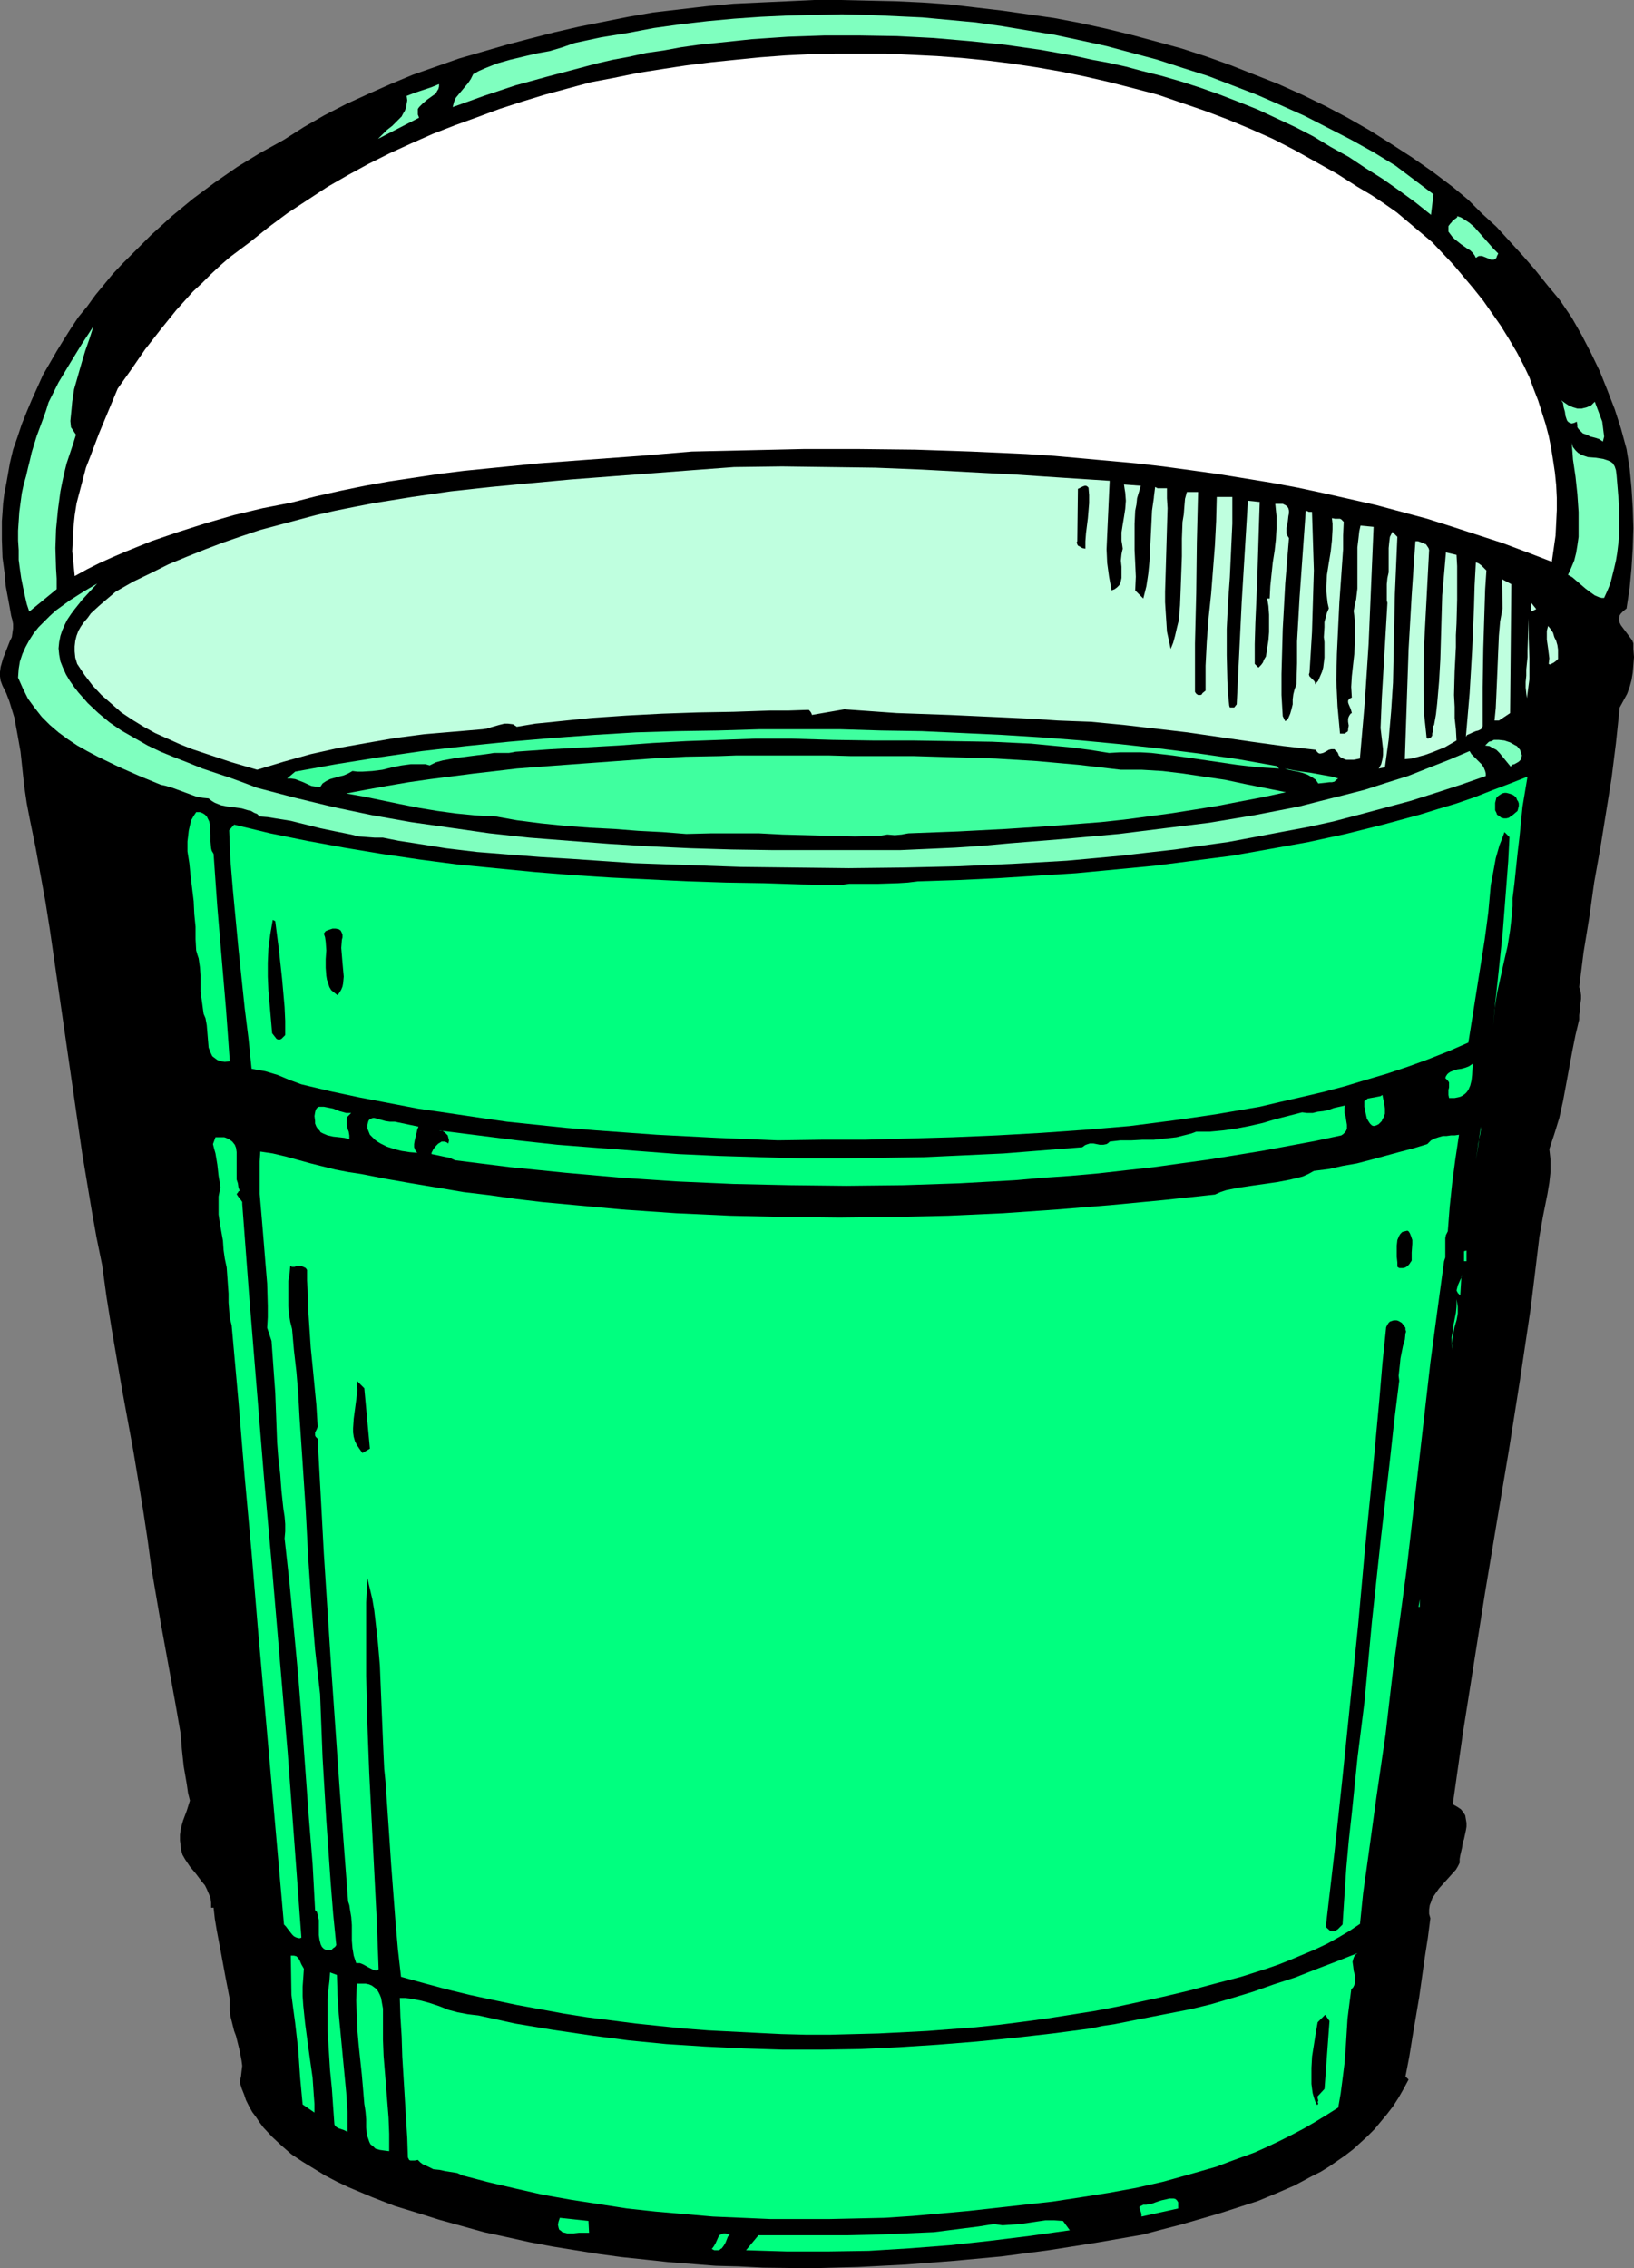 <?xml version="1.0" encoding="UTF-8" standalone="no"?>
<svg
   version="1.0"
   width="112.203mm"
   height="155.711mm"
   id="svg51"
   sodipodi:docname="Bucket 12.wmf"
   xmlns:inkscape="http://www.inkscape.org/namespaces/inkscape"
   xmlns:sodipodi="http://sodipodi.sourceforge.net/DTD/sodipodi-0.dtd"
   xmlns="http://www.w3.org/2000/svg"
   xmlns:svg="http://www.w3.org/2000/svg">
  <rect width="100%" height="100%" fill="#808080" stroke="none"/>
  <sodipodi:namedview
     id="namedview51"
     pagecolor="#ffffff"
     bordercolor="#000000"
     borderopacity="0.25"
     inkscape:showpageshadow="2"
     inkscape:pageopacity="0.0"
     inkscape:pagecheckerboard="0"
     inkscape:deskcolor="#d1d1d1"
     inkscape:document-units="mm" />
  <defs
     id="defs1">
    <pattern
       id="WMFhbasepattern"
       patternUnits="userSpaceOnUse"
       width="6"
       height="6"
       x="0"
       y="0" />
  </defs>
  <path
     style="fill:#000000;fill-opacity:1;fill-rule:evenodd;stroke:none"
     d="m 404.844,77.887 3.071,4.525 2.586,4.525 2.424,4.686 2.263,4.686 1.939,4.848 1.939,5.009 1.616,5.009 1.455,5.333 0.808,5.009 0.485,5.171 0.323,5.171 0.162,5.171 -0.162,5.171 -0.323,5.171 -0.485,5.171 -0.808,5.332 -0.808,0.646 -0.646,0.646 -0.323,0.485 -0.162,0.646 v 0.646 l 0.162,0.646 0.323,0.646 0.97,1.293 0.485,0.646 0.97,1.293 0.485,0.646 0.323,0.808 v 0.646 0.808 l 0.162,2.101 -0.162,2.101 -0.162,1.939 -0.323,1.939 -0.485,1.778 -0.646,1.778 -0.97,1.778 -0.97,1.778 -0.97,9.211 -1.131,9.049 -1.455,9.049 -1.455,9.049 -1.616,9.049 -1.293,9.211 -1.455,8.888 -1.131,9.049 0.323,0.97 0.162,1.131 v 0.97 l -0.162,1.131 -0.162,2.101 -0.162,0.97 v 1.131 l -0.97,4.04 -0.808,4.04 -0.808,4.363 -0.808,4.363 -0.808,4.363 -0.97,4.363 -1.293,4.201 -1.293,3.878 0.162,1.454 0.162,1.454 v 2.909 l -0.323,2.909 -0.485,2.909 -1.131,5.656 -0.485,2.747 -0.485,2.747 -1.131,9.372 -1.131,9.211 -2.747,18.421 -2.909,18.421 -3.071,18.26 -3.071,18.421 -2.909,18.421 -2.909,18.421 -2.586,18.26 1.131,0.646 0.97,0.646 0.646,0.808 0.485,0.808 0.162,0.97 0.162,0.97 v 0.97 l -0.162,0.97 -0.485,2.262 -0.323,0.97 -0.162,1.131 -0.485,2.101 -0.162,0.97 v 0.97 l -0.485,0.97 -0.485,0.808 -1.455,1.616 -1.455,1.616 -1.455,1.616 -1.131,1.616 -0.646,0.97 -0.323,0.97 -0.323,0.808 -0.162,1.131 v 1.131 l 0.323,1.131 -0.646,5.009 -0.808,5.171 -1.455,10.342 -1.778,10.503 -0.808,5.009 -0.97,5.009 0.808,0.808 -1.293,2.424 -1.293,2.262 -1.455,2.262 -1.616,2.101 -1.616,1.939 -1.616,1.939 -1.778,1.778 -1.939,1.778 -1.778,1.616 -2.101,1.616 -2.101,1.454 -2.101,1.454 -2.101,1.293 -2.263,1.131 -4.525,2.424 -4.848,2.101 -4.687,1.939 -5.01,1.616 -5.01,1.616 -5.01,1.454 -5.01,1.454 -5.01,1.293 -4.848,1.293 -12.121,2.101 -12.283,1.939 -12.283,1.616 -12.283,1.131 -12.444,0.97 -12.444,0.646 -6.141,0.162 -6.141,0.162 -12.444,-0.162 -6.141,-0.323 -6.141,-0.162 -6.141,-0.485 -6.141,-0.485 -5.98,-0.646 -6.141,-0.646 -5.98,-0.808 -5.98,-0.97 -5.98,-0.97 -5.98,-1.131 -5.818,-1.293 -5.98,-1.293 -5.818,-1.616 -5.818,-1.616 -5.657,-1.778 -5.818,-1.778 -2.909,-1.131 -2.909,-1.131 -3.071,-1.293 -3.071,-1.293 -3.071,-1.454 -3.071,-1.616 -2.909,-1.778 -2.909,-1.778 -2.909,-1.939 -2.586,-2.262 -2.424,-2.262 -2.263,-2.424 -0.97,-1.293 -0.97,-1.454 -0.97,-1.293 -0.808,-1.454 -0.808,-1.616 -0.485,-1.454 -0.646,-1.616 -0.485,-1.616 0.323,-1.454 0.162,-1.454 0.162,-1.293 -0.162,-1.293 -0.485,-2.585 -0.646,-2.585 -0.323,-1.293 -0.485,-1.293 -0.646,-2.585 -0.323,-1.293 -0.162,-1.454 v -1.454 -1.454 l -1.131,-5.817 -1.131,-6.14 -1.131,-5.979 -0.485,-2.909 -0.323,-2.909 h -0.646 v -1.293 l -0.162,-1.293 -0.485,-1.131 -0.485,-1.131 -0.485,-0.97 -0.808,-0.97 -1.455,-1.939 -1.616,-1.939 -0.646,-0.97 -0.646,-0.97 -0.646,-1.131 -0.323,-1.131 -0.162,-1.293 -0.162,-1.293 v -1.454 l 0.162,-1.293 0.323,-1.293 0.323,-1.131 0.485,-1.293 0.485,-1.293 0.808,-2.585 -0.485,-1.939 -0.323,-2.262 -0.808,-4.686 -0.485,-4.525 -0.162,-2.101 -0.162,-1.939 -1.293,-7.433 -1.293,-7.11 -2.586,-14.22 -2.424,-14.22 -0.97,-7.272 -1.131,-7.433 -1.293,-7.918 -1.293,-7.756 -1.455,-7.918 -1.455,-7.918 -2.747,-15.998 -1.293,-8.08 -1.131,-8.241 -1.455,-7.11 -1.293,-7.272 -2.424,-14.543 -2.101,-14.543 -2.101,-14.543 -2.101,-14.543 -2.101,-14.543 -1.131,-7.11 -1.293,-7.11 L 9.212,219.764 7.757,212.654 6.949,208.453 6.303,204.09 5.818,199.565 5.333,195.04 4.525,190.516 3.717,186.153 3.071,184.052 2.424,181.952 1.616,179.851 0.646,177.912 0.162,176.619 0,175.488 v -1.131 l 0.162,-1.293 0.323,-1.131 0.323,-1.131 1.778,-4.525 0.485,-0.97 0.162,-1.131 0.162,-1.131 V 161.914 L 3.232,160.945 2.909,159.814 2.424,157.067 1.939,154.481 1.455,151.896 1.293,149.472 0.646,144.624 0.485,139.938 v -4.686 l 0.162,-2.262 0.162,-2.424 0.323,-2.585 0.485,-2.424 0.485,-2.747 0.485,-2.747 0.808,-3.393 1.131,-3.232 1.131,-3.393 1.293,-3.232 1.293,-3.07 1.455,-3.232 1.455,-3.232 1.778,-3.07 1.778,-3.07 1.778,-2.909 1.939,-3.07 1.939,-2.909 2.263,-2.747 2.101,-2.909 2.263,-2.747 2.263,-2.747 2.424,-2.585 2.586,-2.585 5.01,-5.009 5.333,-4.848 5.495,-4.525 5.657,-4.201 5.818,-4.04 5.818,-3.555 6.141,-3.393 5.333,-3.393 5.333,-3.07 5.657,-2.909 5.657,-2.585 5.818,-2.585 5.818,-2.424 5.98,-2.101 5.98,-2.101 6.141,-1.778 6.141,-1.778 6.141,-1.616 6.303,-1.616 6.303,-1.454 6.465,-1.293 6.465,-1.293 6.465,-1.131 6.949,-0.808 6.949,-0.808 6.949,-0.646 6.949,-0.323 7.111,-0.323 L 211.392,0 h 6.949 l 6.949,0.162 7.111,0.162 6.949,0.323 6.949,0.485 6.788,0.808 6.949,0.808 6.788,0.97 6.788,0.97 6.788,1.293 6.626,1.454 6.626,1.616 6.626,1.778 6.465,1.778 6.465,2.101 6.303,2.262 6.141,2.424 6.141,2.424 6.141,2.747 5.98,2.909 5.818,3.07 5.657,3.232 5.657,3.555 5.495,3.555 5.333,3.717 5.333,4.04 3.879,3.232 3.556,3.555 3.717,3.393 3.394,3.717 3.394,3.717 3.232,3.717 3.232,4.04 z"
     id="path1" />
  <path
     style="fill:#7fffbf;fill-opacity:1;fill-rule:evenodd;stroke:none"
     d="m 372.036,50.416 -0.646,5.333 -4.04,-3.232 -4.202,-3.07 -4.364,-3.07 -4.364,-2.747 -4.364,-2.909 -4.687,-2.585 -4.525,-2.747 -4.687,-2.424 -4.848,-2.262 -4.848,-2.262 -4.848,-1.939 -5.01,-1.939 -5.01,-1.778 -5.01,-1.616 -5.01,-1.454 -5.172,-1.293 -4.202,-1.131 -4.364,-0.97 -4.364,-0.808 -4.364,-0.97 -9.05,-1.616 -9.05,-1.293 -9.374,-0.97 -9.374,-0.808 -9.374,-0.485 -9.535,-0.162 h -9.535 l -9.374,0.323 -9.374,0.646 -9.212,0.97 -4.687,0.485 -4.525,0.646 -4.364,0.808 -4.525,0.646 -4.364,0.97 -4.364,0.808 -4.202,0.97 -4.202,1.131 -8.566,2.262 -8.242,2.262 -8.242,2.747 -4.04,1.454 -4.04,1.454 0.323,-1.293 0.485,-1.131 0.808,-0.97 0.808,-0.97 1.616,-1.939 0.646,-0.97 0.646,-1.293 1.455,-0.808 1.455,-0.646 1.616,-0.646 1.616,-0.646 3.394,-0.97 6.788,-1.616 3.556,-0.646 3.232,-0.97 3.232,-1.131 6.788,-1.454 6.949,-1.131 6.788,-1.293 6.949,-0.97 6.949,-0.808 6.949,-0.646 6.949,-0.485 6.949,-0.323 7.111,-0.162 6.949,-0.162 6.949,0.162 6.949,0.323 6.949,0.323 6.949,0.646 6.949,0.646 6.788,0.97 6.788,1.131 6.949,1.131 6.788,1.454 6.626,1.454 6.626,1.778 6.626,1.778 6.465,2.101 6.626,2.101 6.303,2.424 6.303,2.424 6.303,2.747 6.141,2.747 5.98,3.07 5.98,3.07 5.818,3.232 5.818,3.555 z"
     id="path2" />
  <path
     style="fill:#ffffff;fill-opacity:1;fill-rule:evenodd;stroke:none"
     d="m 352.319,48.477 3.556,2.101 3.394,2.262 3.232,2.262 3.071,2.585 3.071,2.585 3.071,2.585 2.747,2.909 2.747,2.909 2.586,3.07 2.586,3.07 2.586,3.232 2.263,3.232 2.263,3.232 2.101,3.393 2.101,3.555 1.778,3.393 1.455,3.07 1.131,3.07 1.131,2.909 0.97,3.07 0.97,3.07 0.808,3.07 0.646,3.232 0.485,3.07 0.485,3.232 0.323,3.232 0.162,3.232 v 3.232 l -0.162,3.393 -0.162,3.232 -0.485,3.393 -0.485,3.393 -6.303,-2.424 -6.465,-2.424 -6.465,-2.101 -6.465,-2.101 -6.626,-2.101 -6.626,-1.778 -6.626,-1.778 -13.576,-3.07 -6.788,-1.454 -6.949,-1.293 -6.949,-1.131 -6.949,-1.131 -6.949,-0.97 -7.111,-0.97 -6.949,-0.808 -7.111,-0.646 -7.111,-0.646 -7.111,-0.646 -7.273,-0.485 -14.384,-0.646 -14.384,-0.485 -14.545,-0.162 h -14.545 l -14.384,0.323 -14.545,0.323 -13.414,1.131 -13.252,0.97 -13.091,0.97 -12.929,1.293 -6.465,0.646 -6.465,0.808 -6.465,0.97 -6.465,0.97 -6.303,1.131 -6.303,1.293 -6.465,1.454 -6.303,1.616 -7.434,1.454 -7.434,1.778 -7.273,2.101 -7.111,2.262 -7.111,2.424 -6.788,2.747 -3.394,1.454 -3.232,1.454 -3.232,1.616 -3.232,1.778 -0.323,-3.232 -0.323,-3.232 0.162,-3.07 0.162,-3.232 0.323,-3.07 0.485,-3.07 0.808,-3.07 0.808,-3.07 0.808,-3.07 1.131,-2.909 2.263,-5.979 2.424,-5.817 2.424,-5.817 3.556,-5.009 3.556,-5.171 4.04,-5.171 4.04,-5.009 4.364,-4.848 2.424,-2.262 2.263,-2.262 2.424,-2.262 2.424,-2.101 2.586,-1.939 2.586,-1.939 4.848,-3.878 5.01,-3.717 5.172,-3.393 5.172,-3.393 5.333,-3.07 5.333,-2.909 5.495,-2.747 5.657,-2.585 5.495,-2.424 5.818,-2.262 5.818,-2.101 5.657,-2.101 5.98,-1.939 5.818,-1.778 5.98,-1.616 5.98,-1.616 5.98,-1.131 6.303,-1.293 6.141,-0.97 6.303,-0.97 6.465,-0.808 6.303,-0.646 6.465,-0.646 6.465,-0.485 6.465,-0.323 6.626,-0.162 h 6.465 6.626 l 6.465,0.323 6.626,0.323 6.465,0.485 6.465,0.646 6.465,0.808 6.465,0.97 6.465,1.131 6.303,1.293 6.303,1.454 6.303,1.616 6.141,1.616 6.141,2.101 6.141,2.101 5.98,2.262 5.818,2.424 5.818,2.585 5.657,2.909 5.495,3.07 5.495,3.07 z"
     id="path3" />
  <path
     style="fill:#7fffbf;fill-opacity:1;fill-rule:evenodd;stroke:none"
     d="m 113.938,21.815 v 0.646 l -0.162,0.646 -0.323,0.485 -0.323,0.646 -1.131,0.808 -1.131,0.808 -1.131,0.97 -0.485,0.485 -0.485,0.485 -0.323,0.485 v 0.808 0.646 l 0.323,0.808 -10.667,5.494 1.131,-1.131 1.131,-1.131 1.455,-1.131 1.131,-1.131 1.293,-1.293 0.323,-0.646 0.485,-0.808 0.323,-0.808 0.162,-0.97 0.162,-0.97 -0.162,-1.131 2.101,-0.808 4.364,-1.454 z"
     id="path4" />
  <path
     style="fill:#7fffbf;fill-opacity:1;fill-rule:evenodd;stroke:none"
     d="m 388.844,65.768 -0.323,0.646 -0.162,0.485 -0.323,0.323 -0.323,0.162 h -0.323 -0.485 l -0.646,-0.323 -0.808,-0.323 -0.808,-0.323 h -0.485 -0.323 l -0.323,0.162 -0.485,0.323 -0.323,-0.646 -0.485,-0.646 -0.646,-0.646 -0.808,-0.485 -1.616,-1.131 -1.616,-1.293 -0.646,-0.646 -0.485,-0.646 -0.485,-0.646 v -0.646 -0.808 l 0.485,-0.646 0.323,-0.323 0.323,-0.485 0.485,-0.323 0.646,-0.485 v -0.323 l 0.97,0.323 0.808,0.485 1.455,0.97 1.293,1.131 1.131,1.293 1.293,1.454 2.424,2.747 z"
     id="path5" />
  <path
     style="fill:#7fffbf;fill-opacity:1;fill-rule:evenodd;stroke:none"
     d="m 18.424,110.852 1.293,1.939 -0.808,2.585 -0.808,2.424 -0.808,2.424 -0.646,2.585 -0.485,2.262 -0.485,2.424 -0.646,4.848 -0.485,5.009 -0.162,4.848 0.162,5.333 0.162,2.585 v 2.747 l -7.111,5.817 -0.646,-1.939 -0.485,-2.101 -0.485,-2.262 -0.485,-2.424 -0.323,-2.262 -0.323,-2.424 v -2.585 l -0.162,-2.424 v -2.585 l 0.162,-2.424 0.162,-2.424 0.323,-2.424 0.323,-2.424 0.485,-2.262 0.646,-2.262 0.485,-2.101 0.485,-1.939 0.485,-2.101 0.646,-2.101 0.646,-2.101 1.616,-4.363 0.808,-2.262 0.646,-2.101 1.293,-2.585 1.293,-2.585 2.909,-4.848 3.071,-5.009 3.071,-4.686 -0.97,3.07 -1.131,3.232 -0.97,3.232 -0.97,3.393 -0.97,3.393 -0.485,3.232 -0.162,1.778 -0.162,1.616 -0.162,1.616 z"
     id="path6" />
  <path
     style="fill:#7fffbf;fill-opacity:1;fill-rule:evenodd;stroke:none"
     d="m 413.894,104.226 0.97,2.585 0.97,2.585 0.162,1.293 0.162,1.293 0.162,1.293 -0.323,1.293 -0.97,-0.646 -0.97,-0.323 -1.293,-0.323 -0.97,-0.485 -0.97,-0.323 -0.808,-0.808 -0.323,-0.323 -0.323,-0.485 v -0.646 l -0.162,-0.808 -0.646,0.323 -0.646,0.162 -0.485,-0.162 -0.323,-0.162 -0.323,-0.323 -0.162,-0.323 -0.323,-0.97 -0.162,-1.131 -0.323,-1.131 -0.162,-1.131 -0.323,-0.485 -0.323,-0.323 1.131,0.808 0.97,0.646 1.131,0.485 1.131,0.323 h 1.131 l 1.293,-0.323 1.131,-0.485 0.485,-0.485 z"
     id="path7" />
  <path
     style="fill:#7fffbf;fill-opacity:1;fill-rule:evenodd;stroke:none"
     d="m 419.551,123.294 0.323,3.878 0.323,4.04 v 4.201 4.04 l -0.485,4.04 -0.323,1.939 -0.485,2.101 -0.485,1.939 -0.485,1.939 -0.808,1.939 -0.808,1.778 h -0.646 l -0.646,-0.162 -1.131,-0.485 -1.131,-0.808 -1.293,-0.97 -1.131,-0.97 -1.131,-0.97 -1.131,-0.97 -1.131,-0.646 0.808,-1.778 0.808,-1.939 0.485,-1.939 0.323,-1.939 0.323,-2.262 v -2.101 -2.101 -2.262 l -0.323,-4.686 -0.485,-4.525 -0.646,-4.363 -0.162,-2.262 -0.162,-2.101 0.162,0.646 0.162,0.485 0.646,0.808 0.646,0.646 0.808,0.485 0.808,0.323 0.97,0.323 2.101,0.162 1.939,0.323 0.97,0.323 0.808,0.323 0.646,0.485 0.485,0.808 0.323,0.97 z"
     id="path8" />
  <path
     style="fill:#bfffdf;fill-opacity:1;fill-rule:evenodd;stroke:none"
     d="m 287.997,124.748 -0.162,3.393 -0.162,3.555 -0.162,3.555 -0.162,3.555 -0.162,3.717 0.162,3.555 0.485,3.555 0.323,1.778 0.323,1.778 0.808,-0.323 0.646,-0.485 0.485,-0.485 0.323,-0.485 0.162,-0.646 0.162,-0.808 v -1.454 -1.454 l -0.162,-1.616 0.162,-1.616 0.162,-0.808 0.162,-0.646 -0.162,-1.131 -0.162,-0.97 v -2.101 l 0.323,-2.101 0.323,-1.939 0.323,-2.101 0.162,-2.101 -0.162,-2.101 -0.162,-0.97 -0.162,-1.131 4.364,0.323 -0.485,1.616 -0.485,1.616 -0.162,1.616 -0.323,1.616 -0.162,3.393 v 3.393 3.393 l 0.162,3.393 0.162,3.555 -0.162,3.555 2.101,2.101 0.808,-3.232 0.485,-3.232 0.323,-3.232 0.162,-3.232 0.162,-3.232 0.162,-3.232 0.162,-3.393 0.485,-3.393 v -0.162 l 0.323,-2.585 0.323,0.162 0.323,0.162 h 0.808 1.616 v 2.585 l 0.162,2.585 -0.162,5.333 -0.162,5.494 -0.162,5.494 -0.162,5.332 v 2.747 l 0.162,2.585 0.162,2.424 0.162,2.585 0.485,2.262 0.485,2.262 0.646,-1.616 0.485,-1.778 0.485,-2.101 0.485,-1.939 0.162,-1.939 0.162,-1.939 0.162,-4.04 0.162,-4.363 0.162,-4.363 v -4.525 l 0.162,-4.363 0.323,-1.939 0.162,-2.101 0.162,-1.939 0.485,-1.778 h 2.909 l -0.323,13.089 -0.162,13.089 -0.323,13.089 v 6.302 6.302 l 0.323,0.485 0.485,0.323 h 0.323 0.323 l 0.323,-0.162 0.162,-0.323 0.808,-0.646 v -6.464 l 0.323,-6.302 0.485,-6.302 0.646,-6.14 0.97,-12.443 0.323,-6.302 0.162,-6.302 h 4.04 v 6.948 l -0.323,6.948 -0.323,6.948 -0.485,6.787 -0.323,6.625 v 6.787 l 0.162,6.625 0.162,3.232 0.323,3.232 0.162,0.485 h 0.323 0.323 0.485 l 0.646,-0.808 0.646,-13.089 0.646,-13.25 0.808,-13.25 0.808,-13.25 3.071,0.323 -0.162,4.848 -0.162,5.171 -0.162,5.171 -0.162,5.332 -0.485,10.827 -0.162,5.494 v 5.171 l 0.97,0.97 0.646,-0.646 0.485,-0.646 0.323,-0.808 0.485,-0.808 0.323,-2.101 0.323,-2.101 0.162,-2.101 v -2.424 -2.101 l -0.162,-2.262 -0.323,-1.939 h 0.646 l 0.162,-3.232 0.323,-3.07 0.323,-3.07 0.485,-3.07 0.323,-2.909 0.162,-2.909 v -3.07 l -0.323,-3.232 h 1.131 0.808 l 0.646,0.323 0.485,0.323 0.323,0.485 0.162,0.646 v 0.646 l -0.162,0.808 -0.162,1.454 -0.323,1.616 v 0.808 0.646 l 0.323,0.646 0.323,0.485 -0.97,11.796 -0.323,5.979 -0.323,5.817 -0.162,5.817 -0.162,5.817 v 5.494 l 0.323,5.494 0.646,1.293 0.485,-0.323 0.323,-0.485 0.485,-1.131 0.323,-1.131 0.323,-1.293 v -1.293 l 0.162,-1.293 0.323,-1.293 0.485,-1.293 0.162,-5.494 v -5.656 l 0.323,-5.656 0.323,-5.656 0.808,-11.311 0.808,-11.311 0.485,0.162 0.323,0.162 h 0.485 0.323 l 0.162,4.848 0.162,5.171 0.162,5.171 -0.162,5.332 -0.323,10.665 -0.323,5.332 -0.323,5.171 -0.162,0.485 0.162,0.485 0.323,0.323 0.323,0.323 0.646,0.646 0.162,0.485 v 0.323 l 0.808,-0.97 0.485,-1.131 0.485,-1.131 0.323,-1.131 0.162,-1.293 0.162,-1.293 v -4.04 l -0.162,-1.293 0.162,-2.585 v -1.293 l 0.323,-1.293 0.323,-1.131 0.485,-1.131 -0.323,-1.454 -0.162,-1.454 -0.162,-1.454 v -1.454 l 0.162,-2.909 0.485,-3.07 0.485,-2.909 0.323,-2.909 0.162,-2.909 v -1.454 l -0.162,-1.454 0.808,0.162 h 0.808 0.485 l 0.323,0.162 0.323,0.323 0.323,0.323 -0.162,3.555 v 3.555 l -0.485,6.948 -0.485,6.787 -0.323,6.625 -0.323,6.787 -0.162,6.787 0.162,3.393 0.162,3.393 0.323,3.555 0.323,3.555 h 0.646 0.646 l 0.323,-0.323 0.323,-0.162 0.162,-0.323 v -0.323 l 0.162,-0.97 -0.162,-0.97 v -0.808 l 0.162,-0.485 0.162,-0.323 0.323,-0.485 0.323,-0.162 -0.162,-0.646 -0.162,-0.485 -0.485,-1.131 -0.162,-0.485 v -0.485 l 0.323,-0.485 0.323,-0.162 0.323,-0.162 -0.162,-2.747 0.162,-2.747 0.323,-2.909 0.323,-2.909 0.162,-2.909 v -2.747 -2.909 l -0.162,-1.293 -0.162,-1.293 0.323,-1.616 0.323,-1.454 0.323,-2.747 v -2.747 -2.585 -2.747 -2.585 l 0.323,-2.747 0.162,-1.454 0.323,-1.454 3.394,0.323 -0.646,15.19 -0.646,15.19 -0.97,14.866 -0.646,7.433 -0.646,7.433 -0.808,0.162 -0.808,0.162 h -0.97 -0.97 l -0.808,-0.323 -0.646,-0.323 -0.485,-0.485 -0.162,-0.485 -0.162,-0.323 -0.485,-0.485 -0.323,-0.323 h -0.485 -0.323 l -0.646,0.162 -0.808,0.485 -0.646,0.323 -0.646,0.162 h -0.323 l -0.323,-0.162 -0.323,-0.323 -0.323,-0.485 -8.404,-0.97 -8.242,-1.131 -16.646,-2.424 -8.242,-0.97 -8.404,-0.97 -8.404,-0.808 -4.364,-0.162 -4.202,-0.162 -7.111,-0.485 -6.949,-0.323 -14.06,-0.646 -13.737,-0.485 -6.788,-0.485 -6.788,-0.485 -8.404,1.454 -0.162,-0.485 -0.323,-0.485 -0.323,-0.323 h -0.485 l -4.848,0.162 h -4.687 l -9.535,0.323 -9.212,0.162 -9.374,0.323 -9.212,0.485 -9.374,0.646 -4.687,0.485 -4.687,0.485 -4.848,0.485 -4.848,0.808 -0.485,-0.323 -0.485,-0.323 -1.293,-0.162 h -0.97 l -1.293,0.323 -1.131,0.323 -1.131,0.323 -0.97,0.323 -1.131,0.162 -7.596,0.646 -7.596,0.646 -7.434,0.97 -7.434,1.293 -7.273,1.293 -7.273,1.616 -6.949,1.939 -6.949,2.101 -6.626,-1.939 -6.788,-2.262 -3.394,-1.131 -3.232,-1.293 -3.232,-1.454 -3.232,-1.454 -2.909,-1.616 -2.909,-1.778 -2.909,-1.939 -2.586,-2.262 -2.586,-2.262 -2.263,-2.424 -2.101,-2.747 -1.939,-2.909 -0.485,-1.616 -0.162,-1.616 v -1.293 l 0.162,-1.454 0.323,-1.293 0.485,-1.293 0.646,-1.131 0.808,-1.131 0.97,-1.131 0.808,-1.131 2.101,-1.939 2.263,-1.939 2.101,-1.778 4.525,-2.585 4.687,-2.262 4.525,-2.262 4.687,-1.939 4.848,-1.939 4.687,-1.778 4.687,-1.616 4.848,-1.616 4.848,-1.293 4.848,-1.293 4.848,-1.293 5.01,-1.131 4.848,-0.97 5.01,-0.97 10.02,-1.616 10.02,-1.454 10.343,-1.131 10.182,-0.97 10.505,-0.97 10.505,-0.808 10.667,-0.808 10.505,-0.808 10.828,-0.808 12.444,-0.162 12.121,0.162 12.121,0.162 11.959,0.485 11.959,0.646 12.283,0.646 12.121,0.808 z"
     id="path9" />
  <path
     style="fill:#000000;fill-opacity:1;fill-rule:evenodd;stroke:none"
     d="m 282.502,126.526 0.162,1.939 v 2.101 l -0.323,3.878 -0.485,3.878 -0.162,2.101 v 1.939 l -0.808,-0.162 -0.808,-0.485 -0.323,-0.162 -0.162,-0.323 -0.162,-0.485 0.162,-0.323 v 0 l 0.162,-13.574 0.646,-0.323 0.646,-0.323 0.485,-0.162 h 0.323 l 0.323,0.162 z"
     id="path10" />
  <path
     style="fill:#bfffdf;fill-opacity:1;fill-rule:evenodd;stroke:none"
     d="m 362.663,139.292 -0.323,7.433 -0.323,7.433 -0.323,15.351 -0.162,7.595 -0.485,7.433 -0.646,7.433 -0.485,3.555 -0.485,3.555 -1.616,0.323 0.646,-1.131 0.323,-1.293 0.162,-1.131 v -1.454 l -0.323,-2.747 -0.323,-2.747 0.162,-3.878 0.162,-3.878 0.485,-8.241 0.485,-8.241 0.485,-8.241 -0.162,-0.646 v -0.808 -1.616 -1.778 l 0.162,-1.616 0.323,-1.454 v -1.616 -4.686 l 0.162,-1.616 0.162,-1.293 0.646,-1.293 z"
     id="path11" />
  <path
     style="fill:#bfffdf;fill-opacity:1;fill-rule:evenodd;stroke:none"
     d="m 370.905,142.685 -0.323,6.14 -0.323,6.14 -0.323,5.979 -0.323,6.14 -0.162,6.14 v 6.14 l 0.162,6.14 0.323,2.909 0.323,3.07 0.323,0.162 0.485,-0.162 0.323,-0.162 0.323,-0.485 v -0.485 l 0.162,-0.646 v -0.485 -0.646 l 0.323,-0.485 0.485,-2.747 0.323,-2.909 0.485,-5.656 0.323,-5.656 0.162,-5.494 0.162,-5.656 0.162,-5.494 0.485,-5.494 0.485,-5.656 2.747,0.646 0.162,2.909 v 2.909 5.817 l -0.162,6.14 -0.162,3.07 v 3.07 l -0.323,6.302 -0.162,6.14 0.162,3.07 v 2.909 l 0.323,2.909 0.162,2.909 -3.071,1.778 -3.232,1.293 -1.778,0.646 -1.778,0.485 -1.778,0.485 -1.778,0.162 0.485,-14.22 0.485,-14.22 0.808,-14.058 0.485,-7.11 0.485,-6.948 h 0.646 l 0.485,0.162 1.131,0.485 0.485,0.162 0.323,0.485 0.323,0.485 z"
     id="path12" />
  <path
     style="fill:#bfffdf;fill-opacity:1;fill-rule:evenodd;stroke:none"
     d="m 385.773,148.017 -0.323,4.848 -0.162,5.009 -0.323,10.342 -0.162,10.18 v 10.019 l -0.162,0.485 -0.323,0.323 -0.646,0.323 -0.646,0.162 -0.808,0.323 -0.646,0.323 -0.808,0.323 -0.323,0.485 0.485,-5.656 0.485,-5.656 0.646,-10.988 0.485,-11.311 0.162,-5.656 0.323,-5.979 0.485,0.162 0.323,0.162 0.646,0.485 0.646,0.646 z"
     id="path13" />
  <path
     style="fill:#7fffbf;fill-opacity:1;fill-rule:evenodd;stroke:none"
     d="m 16.323,173.226 0.808,1.778 0.97,1.616 1.131,1.616 1.131,1.454 1.293,1.454 1.131,1.293 2.747,2.585 2.909,2.424 3.071,2.101 3.394,1.939 3.394,1.939 3.394,1.616 3.556,1.454 3.717,1.454 3.556,1.454 7.273,2.424 3.556,1.293 3.394,1.293 9.858,2.585 10.02,2.424 10.02,2.101 10.02,1.778 10.182,1.454 10.182,1.454 10.343,1.131 10.343,0.808 10.505,0.808 10.505,0.646 10.505,0.485 10.667,0.323 10.828,0.162 h 10.828 10.99 10.99 l 7.273,-0.323 7.111,-0.323 7.111,-0.485 7.111,-0.646 14.06,-1.131 14.222,-1.293 11.636,-1.454 11.798,-1.454 5.818,-0.97 5.818,-0.97 5.818,-1.131 5.818,-1.131 5.657,-1.454 5.818,-1.454 5.657,-1.454 5.495,-1.778 5.657,-1.778 5.333,-2.101 5.333,-2.101 5.333,-2.262 0.485,0.808 0.646,0.646 0.646,0.646 0.646,0.646 0.808,0.808 0.485,0.808 0.323,0.808 0.162,0.646 v 0.646 l -6.465,2.262 -6.465,2.101 -6.626,2.101 -6.626,1.778 -6.626,1.778 -6.788,1.778 -6.626,1.454 -6.949,1.293 -6.788,1.293 -6.949,1.293 -6.949,0.97 -6.788,0.97 -7.111,0.808 -6.949,0.808 -6.949,0.646 -7.111,0.646 -14.06,0.808 -14.222,0.646 -14.06,0.323 -14.222,0.162 -14.06,-0.162 -13.899,-0.162 -13.899,-0.485 -13.737,-0.485 -16.485,-1.131 -8.081,-0.485 -8.242,-0.646 -8.081,-0.646 -8.081,-0.97 -8.081,-1.293 -4.202,-0.646 -4.04,-0.808 h -2.101 l -2.101,-0.162 -2.101,-0.162 -1.939,-0.485 -4.04,-0.808 -3.879,-0.808 -3.879,-0.97 -3.879,-0.97 -4.04,-0.646 -1.939,-0.323 -2.101,-0.162 -0.646,-0.646 -0.808,-0.323 -0.808,-0.485 -0.808,-0.162 -1.616,-0.485 -3.717,-0.485 -1.616,-0.323 -0.808,-0.323 -0.808,-0.323 -0.808,-0.485 -0.808,-0.646 -1.616,-0.162 -1.616,-0.323 -3.071,-1.131 -3.071,-1.131 -1.616,-0.485 -1.455,-0.323 -5.495,-2.262 -5.495,-2.424 -5.333,-2.585 -2.747,-1.454 -2.586,-1.454 -2.424,-1.616 -2.424,-1.778 -2.263,-1.939 -2.101,-2.101 -1.778,-2.262 -1.778,-2.424 -1.293,-2.585 -1.293,-2.909 0.162,-2.262 0.323,-1.939 0.646,-1.939 0.808,-1.778 0.97,-1.778 1.131,-1.778 1.293,-1.616 1.455,-1.454 1.455,-1.454 1.616,-1.454 1.778,-1.293 1.778,-1.293 3.556,-2.262 3.556,-2.101 -1.939,2.101 -1.939,2.101 -1.939,2.424 -0.97,1.293 -0.97,1.454 -0.646,1.293 -0.646,1.454 -0.485,1.454 -0.323,1.616 -0.162,1.616 0.162,1.616 0.323,1.778 z"
     id="path14" />
  <path
     style="fill:#bfffdf;fill-opacity:1;fill-rule:evenodd;stroke:none"
     d="m 391.915,185.022 -0.97,0.646 -0.485,0.323 -0.97,0.646 -0.485,0.323 h -0.646 -0.485 l 0.162,-1.616 0.162,-1.616 0.162,-3.555 0.162,-3.717 0.162,-3.878 0.162,-3.878 0.162,-3.717 0.323,-3.717 0.323,-1.778 0.323,-1.616 -0.162,-7.595 2.424,1.293 z"
     id="path15" />
  <path
     style="fill:#bfffdf;fill-opacity:1;fill-rule:evenodd;stroke:none"
     d="m 397.41,158.682 v -2.262 l 1.293,1.616 z"
     id="path16" />
  <path
     style="fill:#bfffdf;fill-opacity:1;fill-rule:evenodd;stroke:none"
     d="m 396.278,181.144 -0.162,-1.293 -0.162,-1.454 v -1.454 l 0.162,-1.616 v -1.616 l 0.162,-1.616 0.162,-1.616 v -1.616 l 0.323,-8.403 v 2.424 2.585 l 0.162,5.332 v 2.747 2.747 l -0.323,2.424 z"
     id="path17" />
  <path
     style="fill:#bfffdf;fill-opacity:1;fill-rule:evenodd;stroke:none"
     d="m 404.359,170.963 -0.485,0.485 -0.646,0.485 -0.646,0.323 -0.323,0.162 -0.323,-0.162 0.162,-1.454 -0.162,-1.293 -0.162,-1.293 -0.162,-1.131 -0.162,-1.131 v -1.131 -1.131 l 0.323,-1.293 0.646,0.808 0.646,0.97 0.323,1.131 0.485,0.97 0.323,1.131 0.162,1.131 v 1.131 z"
     id="path18" />
  <path
     style="fill:#3fff9f;fill-opacity:1;fill-rule:evenodd;stroke:none"
     d="m 331.956,199.403 -2.747,-0.162 -2.747,-0.162 -5.495,-0.646 -10.99,-1.616 -5.657,-0.808 -5.495,-0.646 -2.747,-0.162 h -2.747 -2.747 l -2.747,0.162 -5.01,-0.808 -5.01,-0.646 -5.172,-0.485 -5.01,-0.485 -10.182,-0.485 -10.182,-0.162 -10.343,-0.162 h -10.343 l -10.505,-0.162 -5.333,-0.162 -5.333,-0.162 h -4.687 -4.687 l -9.05,0.323 -8.889,0.323 -8.727,0.485 -8.727,0.646 -8.727,0.485 -8.889,0.485 -9.212,0.646 -0.808,0.162 -0.97,0.162 h -1.778 -2.101 l -0.97,0.162 -1.131,0.162 -3.879,0.485 -3.717,0.485 -1.778,0.323 -1.778,0.323 -1.778,0.485 -1.616,0.808 -1.131,-0.323 h -1.293 -1.131 -1.293 l -2.424,0.323 -2.424,0.485 -2.586,0.646 -2.586,0.323 -2.586,0.162 h -1.293 l -1.293,-0.162 -1.131,0.646 -1.131,0.485 -1.293,0.323 -1.131,0.323 -1.131,0.323 -0.97,0.485 -0.97,0.646 -0.323,0.485 -0.323,0.485 -1.131,-0.162 -1.131,-0.162 -2.101,-0.97 -2.101,-0.808 -1.131,-0.162 h -0.97 l 2.101,-1.778 5.333,-0.97 5.333,-0.97 11.151,-1.778 11.151,-1.616 11.313,-1.293 11.151,-1.131 11.313,-0.97 10.99,-0.808 5.333,-0.323 5.333,-0.323 10.667,-0.323 10.667,-0.162 10.667,-0.323 h 10.667 10.505 l 10.505,0.323 10.505,0.162 10.505,0.485 10.343,0.485 10.343,0.646 10.343,0.808 10.182,0.97 10.182,1.131 10.182,1.293 10.02,1.454 10.02,1.778 z"
     id="path19" />
  <path
     style="fill:#7fffbf;fill-opacity:1;fill-rule:evenodd;stroke:none"
     d="m 394.662,195.04 0.162,0.485 0.162,0.485 -0.162,0.646 -0.162,0.485 -0.485,0.485 -1.131,0.646 -0.646,0.162 -0.323,0.485 -1.455,-1.778 -1.455,-1.778 -0.808,-0.808 -0.97,-0.485 -0.808,-0.485 -1.131,-0.162 0.485,-0.485 0.485,-0.485 0.646,-0.162 0.646,-0.323 h 0.646 0.646 l 1.455,0.162 1.455,0.485 1.131,0.646 0.646,0.323 0.808,0.97 z"
     id="path20" />
  <path
     style="fill:#3fff9f;fill-opacity:1;fill-rule:evenodd;stroke:none"
     d="m 290.906,199.727 h 2.747 2.747 l 5.333,0.323 5.333,0.646 5.333,0.808 5.495,0.808 5.333,1.131 10.505,2.101 -5.98,1.293 -5.98,1.131 -5.818,1.131 -5.98,0.97 -6.141,0.97 -5.98,0.808 -6.141,0.808 -5.98,0.646 -12.444,0.97 -12.283,0.808 -12.444,0.646 -12.768,0.485 -0.97,0.162 -0.808,0.162 -1.778,0.162 -1.939,-0.162 -0.97,0.162 -0.97,0.162 -6.465,0.162 -6.465,-0.162 -12.283,-0.323 -6.141,-0.323 h -6.303 -6.141 l -6.465,0.162 -6.141,-0.485 -6.303,-0.323 -6.141,-0.485 -6.303,-0.323 -6.465,-0.485 -6.303,-0.646 -6.303,-0.808 -6.303,-1.131 h -2.424 l -2.424,-0.162 -4.848,-0.485 -4.687,-0.646 -4.848,-0.808 -4.848,-0.97 -4.687,-0.97 -4.687,-0.97 -4.525,-0.808 5.172,-0.97 5.333,-0.97 5.657,-0.97 5.657,-0.808 11.313,-1.454 5.657,-0.646 5.495,-0.646 4.202,-0.323 4.202,-0.323 8.727,-0.646 8.889,-0.646 8.889,-0.646 8.889,-0.485 8.889,-0.162 4.202,-0.162 h 4.202 4.202 3.879 11.798 l 5.818,0.162 h 5.495 5.495 5.333 l 10.667,0.323 10.505,0.323 10.667,0.646 5.333,0.485 5.495,0.485 5.495,0.646 z"
     id="path21" />
  <path
     style="fill:#3fff9f;fill-opacity:1;fill-rule:evenodd;stroke:none"
     d="m 347.309,201.989 -0.485,0.323 -0.485,0.485 -0.646,0.162 h -0.646 l -1.455,0.162 -1.455,0.162 -0.323,-0.485 -0.323,-0.485 -0.97,-0.646 -1.131,-0.646 -1.293,-0.485 -1.293,-0.323 -2.424,-0.485 -0.97,-0.323 3.394,0.646 3.556,0.485 3.556,0.646 1.778,0.323 z"
     id="path22" />
  <path
     style="fill:#00ff7f;fill-opacity:1;fill-rule:evenodd;stroke:none"
     d="m 396.44,201.504 -0.646,3.878 -0.646,3.878 -0.808,8.08 -0.485,4.04 -0.808,7.756 -0.485,3.878 v 2.101 l -0.162,2.101 -0.485,4.201 -0.646,4.04 -0.97,4.201 -1.778,8.08 -0.646,4.201 -0.162,2.101 -0.162,2.101 0.485,-5.817 0.646,-5.817 0.646,-6.14 0.646,-6.14 0.97,-12.443 0.485,-6.302 0.323,-6.302 -1.293,-1.293 -0.646,1.778 -0.646,1.616 -0.97,3.393 -0.646,3.555 -0.646,3.393 -0.646,7.11 -0.485,3.717 -0.485,3.555 -4.202,26.501 -5.172,2.262 -5.333,2.101 -5.333,1.939 -5.333,1.778 -5.495,1.616 -5.333,1.616 -5.495,1.454 -5.495,1.293 -5.657,1.293 -5.495,1.293 -5.657,0.97 -5.657,0.97 -5.495,0.808 -5.657,0.808 -11.313,1.454 -11.475,0.97 -11.475,0.808 -11.475,0.646 -11.475,0.485 -11.313,0.323 -11.475,0.323 h -11.313 l -11.313,0.162 -15.677,-0.646 -15.677,-0.808 -15.677,-1.131 -7.757,-0.646 -7.757,-0.808 -7.757,-0.808 -7.757,-1.131 -7.596,-1.131 -7.757,-1.131 -7.596,-1.454 -7.596,-1.454 -7.596,-1.616 -7.434,-1.778 -3.071,-1.131 -3.071,-1.293 -1.616,-0.485 -1.616,-0.485 -1.778,-0.323 -1.778,-0.323 -0.808,-7.918 -0.97,-7.756 -1.616,-15.351 -1.455,-15.351 -0.646,-7.756 -0.323,-7.756 1.293,-1.454 9.374,2.262 9.535,1.939 9.697,1.778 9.697,1.616 9.858,1.454 9.858,1.293 9.858,0.97 10.02,0.97 9.858,0.808 10.02,0.646 10.02,0.485 10.02,0.485 9.858,0.323 9.858,0.162 9.858,0.323 9.858,0.162 2.424,-0.323 h 2.424 5.01 l 5.172,-0.162 2.586,-0.162 2.586,-0.323 10.343,-0.323 10.343,-0.485 10.182,-0.646 10.182,-0.646 10.182,-0.97 10.182,-0.97 10.02,-1.293 10.02,-1.293 10.02,-1.778 9.858,-1.778 9.697,-2.101 9.697,-2.424 9.535,-2.585 4.687,-1.454 4.848,-1.454 4.687,-1.616 4.525,-1.778 4.687,-1.778 z"
     id="path23" />
  <path
     style="fill:#000000;fill-opacity:1;fill-rule:evenodd;stroke:none"
     d="m 393.854,210.392 -1.131,0.97 -0.485,0.323 -0.646,0.485 -0.646,0.162 h -0.646 l -0.646,-0.162 -0.646,-0.485 -0.485,-0.323 -0.162,-0.485 -0.323,-0.646 v -0.646 -0.485 -0.808 l 0.323,-1.293 0.485,-0.485 0.485,-0.323 0.485,-0.323 0.646,-0.162 h 0.485 l 0.646,0.162 0.485,0.162 0.485,0.162 0.485,0.323 0.485,0.485 0.162,0.485 0.323,0.485 0.162,0.485 v 0.646 l -0.162,0.646 z"
     id="path24" />
  <path
     style="fill:#00ff7f;fill-opacity:1;fill-rule:evenodd;stroke:none"
     d="m 55.434,221.541 0.485,6.948 0.485,6.787 1.131,13.412 1.131,13.25 0.485,6.625 0.485,6.787 -1.293,0.162 -0.97,-0.162 -0.97,-0.323 -0.646,-0.485 -0.646,-0.485 -0.323,-0.646 -0.323,-0.808 -0.323,-0.808 -0.162,-1.939 -0.162,-1.939 -0.162,-1.939 -0.323,-1.778 -0.485,-1.131 -0.162,-1.131 -0.323,-2.424 -0.323,-2.101 v -2.262 -2.101 l -0.162,-2.101 -0.323,-2.262 -0.323,-0.97 -0.323,-1.131 -0.162,-2.909 v -3.232 l -0.323,-3.232 -0.162,-3.393 -0.808,-6.625 -0.323,-3.232 -0.485,-3.07 v -1.293 -1.293 l 0.162,-1.293 0.162,-1.454 0.323,-1.454 0.323,-1.293 0.646,-1.131 0.646,-0.97 h 0.97 l 0.808,0.323 0.485,0.323 0.485,0.485 0.323,0.646 0.323,0.646 0.162,0.808 v 0.808 l 0.162,1.778 v 1.778 l 0.162,1.778 0.162,0.646 z"
     id="path25" />
  <path
     style="fill:#000000;fill-opacity:1;fill-rule:evenodd;stroke:none"
     d="m 71.434,238.993 0.97,7.595 0.808,7.433 0.646,7.272 0.162,3.555 v 3.717 l -0.97,0.97 -0.323,0.162 h -0.323 -0.323 l -0.323,-0.162 -1.131,-1.454 -0.323,-3.717 -0.323,-3.717 -0.323,-3.555 -0.162,-3.717 v -3.555 l 0.162,-3.717 0.485,-3.717 0.646,-3.717 z"
     id="path26" />
  <path
     style="fill:#000000;fill-opacity:1;fill-rule:evenodd;stroke:none"
     d="m 88.726,243.841 -0.162,2.101 0.162,1.939 0.162,1.939 0.162,1.778 0.162,1.778 -0.162,1.778 -0.162,0.808 -0.323,0.808 -0.485,0.808 -0.485,0.646 -0.808,-0.646 -0.808,-0.646 -0.485,-0.808 -0.323,-0.97 -0.323,-0.97 -0.162,-0.97 -0.162,-2.101 v -2.262 l 0.162,-2.262 -0.162,-2.262 -0.162,-1.131 -0.323,-0.97 0.485,-0.646 0.808,-0.323 0.97,-0.323 h 0.808 l 0.808,0.162 0.485,0.323 0.162,0.323 0.162,0.323 0.162,0.485 v 0.646 z"
     id="path27" />
  <path
     style="fill:#00ff7f;fill-opacity:1;fill-rule:evenodd;stroke:none"
     d="m 382.218,275.998 -0.162,2.909 -0.162,1.454 -0.323,1.293 -0.485,1.131 -0.485,0.646 -0.323,0.323 -0.646,0.485 -0.646,0.323 -0.646,0.162 -0.808,0.162 h -1.455 l -0.162,-0.808 v -0.646 -0.646 l 0.162,-0.646 v -0.646 -0.646 l -0.323,-0.485 -0.323,-0.323 -0.323,-0.323 0.162,-0.485 0.323,-0.485 0.323,-0.323 0.485,-0.323 0.808,-0.323 0.97,-0.323 1.131,-0.162 1.131,-0.323 0.808,-0.323 z"
     id="path28" />
  <path
     style="fill:#00ff7f;fill-opacity:1;fill-rule:evenodd;stroke:none"
     d="m 356.521,292.157 -0.485,-0.162 -0.485,-0.485 -0.323,-0.485 -0.485,-0.808 -0.323,-1.454 -0.323,-1.616 v -0.646 -0.485 -0.323 l 0.323,-0.162 0.485,-0.485 0.808,-0.162 1.778,-0.323 0.808,-0.162 0.485,-0.323 0.485,2.424 0.162,1.131 v 1.293 l -0.323,0.97 -0.323,0.485 -0.162,0.485 -0.485,0.485 -0.323,0.323 -0.646,0.323 z"
     id="path29" />
  <path
     style="fill:#00ff7f;fill-opacity:1;fill-rule:evenodd;stroke:none"
     d="m 91.15,288.763 -0.323,0.323 -0.323,0.323 -0.323,0.323 -0.162,0.323 v 0.97 0.808 l 0.162,0.97 0.323,0.808 0.162,0.97 v 0.97 l -1.293,-0.323 -1.455,-0.162 -1.455,-0.162 -1.455,-0.323 -1.131,-0.485 -0.646,-0.323 -0.323,-0.485 -0.485,-0.485 -0.323,-0.485 -0.323,-0.808 v -0.646 l -0.162,-1.293 0.162,-0.97 0.162,-0.646 0.323,-0.485 0.485,-0.323 h 0.646 0.646 l 0.808,0.162 1.616,0.323 1.616,0.646 1.778,0.485 h 0.646 z"
     id="path30" />
  <path
     style="fill:#00ff7f;fill-opacity:1;fill-rule:evenodd;stroke:none"
     d="m 349.087,286.824 -0.162,0.485 v 0.323 1.131 l 0.323,0.97 0.162,1.131 0.162,0.97 v 0.97 l -0.162,0.485 -0.323,0.485 -0.485,0.485 -0.485,0.323 -6.788,1.454 -6.949,1.293 -6.949,1.293 -6.949,1.131 -6.949,1.131 -7.111,0.97 -6.949,0.97 -7.273,0.808 -7.111,0.808 -7.273,0.646 -7.111,0.485 -7.273,0.646 -14.545,0.808 -14.545,0.485 -14.707,0.162 -14.545,-0.162 -14.707,-0.323 -14.545,-0.646 -14.545,-0.97 -14.545,-1.293 -14.384,-1.454 -14.222,-1.778 -1.455,-0.646 -1.616,-0.323 -1.455,-0.323 -1.616,-0.323 v -0.162 -0.162 l 0.162,-0.323 0.323,-0.646 0.646,-0.808 0.646,-0.646 0.323,-0.162 0.485,-0.323 h 0.323 0.485 l 0.485,0.162 0.485,0.323 0.162,-0.808 -0.162,-0.646 -0.162,-0.646 -0.323,-0.323 -0.485,-0.485 -0.485,-0.323 -0.485,-0.162 h -0.485 l 10.182,1.293 10.182,1.293 10.343,1.131 10.343,0.808 10.505,0.808 10.505,0.808 10.667,0.485 10.505,0.323 10.667,0.323 h 10.667 l 10.505,-0.162 10.667,-0.162 10.505,-0.485 10.343,-0.485 10.182,-0.808 10.182,-0.808 0.646,-0.485 0.323,-0.162 0.485,-0.162 0.485,-0.162 h 0.97 l 0.808,0.162 0.808,0.162 h 0.97 l 0.808,-0.162 0.485,-0.323 0.323,-0.323 2.747,-0.323 h 2.909 l 2.909,-0.162 h 2.909 l 2.909,-0.323 2.909,-0.323 2.586,-0.646 1.293,-0.323 1.293,-0.485 h 3.556 l 3.394,-0.323 3.394,-0.485 3.394,-0.646 3.556,-0.808 3.232,-0.97 6.949,-1.778 1.293,0.162 h 1.455 l 1.293,-0.323 1.455,-0.162 1.455,-0.323 1.293,-0.485 z"
     id="path31" />
  <path
     style="fill:#00ff7f;fill-opacity:1;fill-rule:evenodd;stroke:none"
     d="m 108.605,292.318 -0.323,0.808 -0.162,0.808 -0.485,1.939 -0.162,0.97 v 0.808 l 0.323,0.808 0.485,0.646 -1.939,-0.162 -2.101,-0.323 -1.939,-0.485 -1.939,-0.646 -1.616,-0.808 -0.808,-0.485 -0.646,-0.485 -0.646,-0.646 -0.646,-0.646 -0.323,-0.808 -0.323,-0.808 v -0.97 l 0.162,-0.646 0.162,-0.485 0.323,-0.323 0.323,-0.162 0.485,-0.162 h 0.323 l 0.646,0.162 0.485,0.162 0.646,0.162 1.131,0.323 1.131,0.162 h 0.646 0.646 z"
     id="path32" />
  <path
     style="fill:#00ff7f;fill-opacity:1;fill-rule:evenodd;stroke:none"
     d="m 62.222,308.962 -0.323,0.162 -0.162,0.323 -0.323,0.323 0.162,0.323 0.323,0.485 0.646,0.808 0.323,0.485 v 0.485 l 1.778,23.592 1.939,23.754 1.939,23.754 2.101,23.592 4.04,47.669 1.778,23.915 1.778,24.077 -0.323,0.162 H 77.575 l -0.646,-0.162 -0.646,-0.323 -0.485,-0.485 -1.131,-1.454 -0.485,-0.646 -0.485,-0.485 -6.788,-77.079 -1.616,-19.391 -1.778,-19.553 -1.616,-19.553 -1.778,-19.876 -0.485,-1.939 -0.162,-1.939 -0.162,-2.101 v -2.262 l -0.323,-4.525 -0.162,-2.262 -0.485,-2.262 -0.323,-2.262 -0.162,-2.424 -0.808,-4.525 -0.323,-2.262 v -2.424 -2.262 l 0.485,-2.424 -0.485,-2.909 -0.323,-2.909 -0.485,-2.909 -0.323,-1.131 -0.323,-1.293 0.646,-1.778 h 0.808 0.808 0.646 l 0.485,0.162 0.97,0.485 0.646,0.485 0.646,0.808 0.323,0.808 0.162,1.131 v 0.97 6.14 l 0.323,0.97 0.162,1.131 z"
     id="path33" />
  <path
     style="fill:#00ff7f;fill-opacity:1;fill-rule:evenodd;stroke:none"
     d="m 383.026,301.044 0.323,-1.939 0.323,-2.101 0.323,-2.424 0.323,-2.262 v 0.808 l -0.162,1.131 -0.485,2.262 -0.323,2.424 z"
     id="path34" />
  <path
     style="fill:#00ff7f;fill-opacity:1;fill-rule:evenodd;stroke:none"
     d="m 378.662,294.419 -0.485,3.232 -0.485,3.232 -0.808,6.14 -0.646,6.14 -0.485,6.302 -0.485,0.97 -0.162,0.808 v 4.04 0.97 l -0.323,0.97 -1.778,13.089 -1.778,13.25 -3.071,26.824 -3.071,26.663 -1.778,13.25 -1.778,13.089 -0.97,8.241 -0.97,8.403 -2.424,16.644 -1.131,8.241 -1.131,8.241 -1.131,8.08 -0.808,7.918 -2.909,1.939 -2.747,1.616 -2.909,1.616 -3.071,1.454 -3.071,1.293 -3.071,1.293 -3.232,1.293 -3.232,1.131 -6.626,2.101 -6.788,1.778 -6.626,1.778 -6.788,1.616 -5.98,1.293 -5.98,1.293 -5.98,1.131 -6.141,0.97 -6.141,0.97 -5.98,0.808 -6.303,0.808 -6.141,0.646 -6.303,0.485 -6.303,0.485 -6.303,0.323 -6.303,0.323 -6.303,0.162 -6.303,0.162 h -6.303 l -6.303,-0.162 -6.465,-0.323 -6.303,-0.323 -6.303,-0.323 -6.303,-0.485 -6.303,-0.646 -6.141,-0.646 -6.303,-0.808 -6.303,-0.808 -6.141,-0.97 -6.141,-1.131 -6.141,-1.131 -6.141,-1.293 -5.98,-1.293 -5.98,-1.454 -5.98,-1.616 -5.818,-1.616 -0.808,-7.11 -0.646,-7.433 -1.131,-14.866 -0.485,-7.272 -0.485,-7.11 -0.485,-6.948 -0.323,-3.232 -0.162,-3.393 -0.485,-11.635 -0.485,-11.796 -0.485,-5.656 -0.646,-5.817 -0.323,-2.747 -0.485,-2.909 -0.646,-2.747 -0.646,-2.747 -0.323,6.302 v 6.464 12.604 l 0.323,12.766 0.485,12.604 1.293,25.37 0.646,12.604 0.485,12.766 -0.646,0.323 -0.646,-0.162 -0.646,-0.323 -0.646,-0.323 -1.455,-0.808 -0.808,-0.323 h -0.97 l -0.323,-0.97 -0.323,-0.97 -0.323,-1.939 -0.162,-1.939 v -4.04 l -0.162,-2.101 -0.323,-1.939 -0.162,-1.131 -0.323,-0.97 -1.131,-14.866 -1.131,-15.19 -2.101,-30.218 -0.97,-15.028 -0.97,-15.028 -0.808,-15.028 -0.808,-14.705 -0.485,-0.485 -0.162,-0.323 v -0.485 -0.323 l 0.485,-0.97 0.162,-0.485 v -0.323 l -0.323,-5.333 -0.485,-5.009 -0.485,-5.009 -0.485,-4.848 -0.323,-4.848 -0.323,-4.848 -0.162,-5.171 -0.162,-2.585 v -2.747 l -0.323,-0.485 -0.646,-0.323 -0.485,-0.162 h -1.293 l -0.485,0.162 h -0.646 l -0.485,-0.162 -0.162,1.939 -0.323,1.939 v 2.101 2.262 2.101 l 0.162,2.101 0.323,1.939 0.485,1.939 0.485,5.494 0.646,5.656 0.485,5.817 0.323,5.979 0.808,11.958 0.808,12.281 0.646,12.281 0.808,11.958 0.485,5.979 0.485,5.817 0.646,5.817 0.646,5.656 0.646,16.482 0.97,16.321 1.131,16.159 0.646,8.08 0.808,8.08 -0.323,0.485 -0.485,0.323 -0.323,0.323 -0.162,0.162 H 85.494 85.171 84.686 l -0.646,-0.323 -0.485,-0.485 -0.323,-0.646 -0.323,-1.293 -0.162,-1.131 v -2.747 -1.131 l -0.323,-1.454 -0.162,-0.646 -0.485,-0.485 -0.646,-11.958 -0.97,-11.958 -1.778,-24.4 -0.97,-12.281 -1.131,-12.119 -1.131,-11.958 -1.293,-11.796 0.162,-1.778 v -1.939 l -0.162,-1.939 -0.323,-2.101 -0.485,-4.525 -0.162,-2.101 -0.162,-2.262 -0.485,-4.04 -0.323,-4.201 -0.323,-8.564 -0.162,-4.363 -0.323,-4.363 -0.323,-4.525 -0.323,-4.525 -1.131,-3.393 0.162,-2.747 v -2.909 l -0.162,-5.817 -0.485,-5.817 -0.485,-5.979 -0.485,-5.817 -0.485,-5.656 v -2.909 -2.747 -2.747 l 0.162,-2.585 3.232,0.485 3.394,0.808 6.465,1.778 6.465,1.616 3.394,0.646 3.232,0.485 6.626,1.293 6.465,1.131 6.788,1.131 6.626,1.131 6.788,0.808 6.788,0.97 6.788,0.808 6.949,0.646 6.949,0.646 6.949,0.646 14.06,0.97 14.06,0.646 14.222,0.323 14.06,0.162 14.222,-0.162 14.06,-0.323 14.222,-0.646 13.899,-0.97 13.899,-1.131 13.576,-1.293 13.576,-1.454 1.455,-0.646 1.455,-0.485 3.232,-0.646 3.232,-0.485 3.394,-0.485 3.394,-0.485 3.394,-0.646 3.232,-0.808 1.455,-0.646 1.455,-0.808 3.879,-0.485 3.556,-0.808 3.717,-0.646 3.717,-0.97 7.111,-1.939 3.717,-0.97 3.717,-1.131 0.97,-0.97 0.97,-0.485 0.97,-0.323 1.131,-0.323 h 0.97 l 1.131,-0.162 h 0.97 z"
     id="path35" />
  <path
     style="fill:#000000;fill-opacity:1;fill-rule:evenodd;stroke:none"
     d="m 366.38,327.06 -0.323,0.485 -0.323,0.485 -0.485,0.485 -0.485,0.323 -0.646,0.162 h -0.485 -0.485 l -0.485,-0.323 v -1.131 l -0.162,-1.454 v -1.454 -1.454 l 0.162,-1.454 0.485,-1.131 0.323,-0.485 0.485,-0.485 0.646,-0.162 0.646,-0.162 0.323,0.162 0.323,0.485 0.323,0.808 0.323,0.97 v 0.97 l -0.162,2.262 v 1.131 z"
     id="path36" />
  <path
     style="fill:#00ff7f;fill-opacity:1;fill-rule:evenodd;stroke:none"
     d="m 379.955,324.637 0.646,-0.162 v 2.747 h -0.646 z"
     id="path37" />
  <path
     style="fill:#00ff7f;fill-opacity:1;fill-rule:evenodd;stroke:none"
     d="m 378.986,336.11 -0.323,-0.323 -0.323,-0.323 -0.162,-0.323 -0.162,-0.323 0.162,-0.646 0.162,-0.646 0.646,-1.454 0.323,-0.646 v -0.808 z"
     id="path38" />
  <path
     style="fill:#00ff7f;fill-opacity:1;fill-rule:evenodd;stroke:none"
     d="m 377.046,350.33 -0.323,-1.778 v -1.616 l 0.323,-1.454 0.162,-1.616 0.646,-3.232 0.162,-1.616 v -1.939 l 0.162,0.97 0.162,0.97 v 0.808 0.97 l -0.323,1.778 -0.485,1.616 -0.162,0.808 -0.162,0.808 -0.323,1.616 -0.162,1.454 0.162,0.808 z"
     id="path39" />
  <path
     style="fill:#000000;fill-opacity:1;fill-rule:evenodd;stroke:none"
     d="m 364.764,345.967 -0.162,1.616 -0.485,1.616 -0.646,3.232 -0.162,1.616 -0.162,1.454 -0.162,1.454 0.162,1.293 -1.293,10.342 -1.131,10.342 -2.424,21.007 -2.263,21.007 -0.97,10.503 -0.97,10.342 -1.778,14.22 -1.455,14.22 -0.808,7.272 -0.646,7.11 -0.485,7.272 -0.485,7.433 -0.646,0.646 -0.646,0.646 -0.323,0.162 -0.485,0.323 h -0.485 -0.485 l -1.293,-1.131 2.263,-19.391 2.101,-19.553 4.04,-39.428 1.778,-19.714 0.97,-9.695 0.97,-9.695 1.778,-19.229 0.808,-9.534 0.97,-9.372 0.323,-0.646 0.323,-0.485 0.323,-0.323 0.485,-0.162 0.485,-0.162 h 0.485 0.323 l 0.485,0.162 0.808,0.485 0.646,0.808 0.323,0.485 v 0.485 l 0.162,0.485 z"
     id="path40" />
  <path
     style="fill:#000000;fill-opacity:1;fill-rule:evenodd;stroke:none"
     d="m 95.999,375.861 -1.939,1.131 -0.808,-1.131 -0.646,-0.97 -0.485,-0.97 -0.323,-1.131 -0.162,-1.131 v -1.131 l 0.162,-2.424 0.323,-2.424 0.323,-2.424 0.323,-2.585 -0.162,-1.131 v -1.293 l 1.939,1.939 z"
     id="path41" />
  <path
     style="fill:#00ff7f;fill-opacity:1;fill-rule:evenodd;stroke:none"
     d="m 368.157,416.905 0.323,-1.939 v 1.939 z"
     id="path42" />
  <path
     style="fill:#00ff7f;fill-opacity:1;fill-rule:evenodd;stroke:none"
     d="m 78.868,510.79 -0.162,2.424 -0.162,2.262 v 2.424 l 0.162,2.424 0.485,4.686 0.646,4.848 0.646,4.686 0.646,4.525 0.323,4.686 0.162,2.101 v 2.262 l -3.071,-2.101 -0.646,-6.948 -0.485,-7.11 -0.808,-7.11 -0.485,-3.555 -0.485,-3.717 -0.162,-10.18 h 0.808 l 0.646,0.162 0.485,0.485 0.323,0.485 0.485,1.131 z"
     id="path43" />
  <path
     style="fill:#00ff7f;fill-opacity:1;fill-rule:evenodd;stroke:none"
     d="m 352.319,506.75 -0.646,0.485 -0.323,0.646 -0.162,0.485 -0.162,0.646 0.162,1.131 0.162,1.293 0.323,1.131 v 1.293 0.646 l -0.162,0.485 -0.323,0.646 -0.485,0.485 -0.485,3.717 -0.485,3.878 -0.485,7.756 -0.323,4.04 -0.485,3.878 -0.485,3.717 -0.646,3.717 -3.071,1.939 -2.909,1.778 -3.071,1.778 -3.071,1.616 -3.232,1.616 -3.071,1.454 -3.232,1.454 -6.626,2.424 -3.394,1.293 -6.788,1.939 -6.949,1.939 -7.111,1.616 -7.111,1.293 -7.111,1.131 -7.434,1.131 -7.273,0.808 -14.545,1.616 -14.384,1.293 -7.273,0.485 -7.273,0.162 -7.434,0.162 h -7.434 -7.434 l -7.434,-0.323 -7.596,-0.323 -7.434,-0.646 -7.434,-0.646 -7.434,-0.808 -7.273,-1.131 -7.273,-1.131 -7.273,-1.293 -7.111,-1.616 -6.949,-1.616 -6.788,-1.778 -1.455,-0.646 -3.071,-0.485 -1.455,-0.323 -1.616,-0.162 -1.293,-0.646 -1.455,-0.646 -0.646,-0.485 -0.646,-0.646 -0.808,0.162 h -0.808 -0.323 l -0.323,-0.162 -0.162,-0.323 -0.162,-0.323 -0.162,-5.009 -0.323,-5.171 -0.646,-10.665 -0.323,-5.333 -0.162,-5.171 -0.323,-5.171 -0.162,-4.848 h 1.455 l 1.293,0.162 2.586,0.485 2.424,0.646 2.424,0.808 2.424,0.97 2.424,0.646 2.586,0.485 1.293,0.162 1.455,0.162 9.535,2.101 9.697,1.616 9.858,1.454 9.858,1.293 9.858,0.97 10.02,0.646 10.02,0.485 10.182,0.323 h 10.02 l 10.182,-0.162 10.02,-0.485 10.02,-0.646 10.02,-0.808 9.858,-0.97 9.858,-1.131 9.858,-1.293 3.071,-0.646 3.232,-0.485 6.465,-1.293 13.252,-2.585 5.333,-1.293 5.495,-1.616 5.333,-1.616 5.495,-1.939 5.495,-1.778 5.333,-2.101 5.495,-2.101 z"
     id="path44" />
  <path
     style="fill:#00ff7f;fill-opacity:1;fill-rule:evenodd;stroke:none"
     d="m 87.433,512.405 0.162,5.171 0.323,5.009 0.97,10.18 0.97,10.18 0.323,5.009 v 5.171 l -0.97,-0.485 -0.97,-0.323 -0.485,-0.162 -0.485,-0.323 -0.323,-0.323 -0.162,-0.323 -0.162,-2.262 -0.162,-2.262 -0.323,-4.686 -0.485,-4.848 -0.323,-5.171 -0.323,-5.171 v -5.171 -2.585 l 0.162,-2.424 0.323,-2.585 0.162,-2.262 z"
     id="path45" />
  <path
     style="fill:#00ff7f;fill-opacity:1;fill-rule:evenodd;stroke:none"
     d="m 99.393,524.848 v 4.363 l 0.162,4.201 0.646,7.918 0.323,4.04 0.323,4.04 0.162,4.201 v 4.525 l -1.293,-0.162 -1.131,-0.162 -1.131,-0.323 -0.646,-0.646 -0.646,-0.485 -0.323,-0.646 -0.323,-0.97 -0.323,-0.808 -0.162,-1.939 v -2.101 l -0.162,-1.939 -0.162,-1.131 -0.162,-0.97 -0.323,-3.878 -0.323,-3.717 -0.808,-7.595 -0.323,-3.717 -0.162,-3.878 -0.162,-4.04 0.162,-4.363 h 1.131 1.131 l 0.808,0.162 0.808,0.323 0.646,0.485 0.646,0.485 0.485,0.808 0.323,0.646 0.323,0.808 0.162,0.97 0.323,1.778 v 1.939 z"
     id="path46" />
  <path
     style="fill:#000000;fill-opacity:1;fill-rule:evenodd;stroke:none"
     d="m 343.754,541.977 -1.939,2.101 0.162,0.162 v 0.162 l 0.162,0.646 -0.162,0.323 0.162,0.485 v 0 l -0.323,0.323 -0.485,-0.97 -0.323,-0.97 -0.323,-1.131 -0.162,-1.131 -0.162,-1.293 v -1.293 -2.909 l 0.162,-2.909 0.485,-3.07 0.485,-3.07 0.485,-2.747 1.939,-1.939 1.131,1.616 z"
     id="path47" />
  <path
     style="fill:#00ff7f;fill-opacity:1;fill-rule:evenodd;stroke:none"
     d="m 305.774,573.002 -9.535,2.101 v -0.646 l -0.323,-1.131 -0.162,-0.323 v -0.485 l 0.323,-0.162 0.323,-0.162 0.323,-0.162 h 0.323 0.485 l 0.646,-0.162 h 0.485 l 1.293,-0.485 1.455,-0.485 1.455,-0.323 0.646,-0.162 h 0.646 0.485 l 0.485,0.162 0.323,0.323 0.323,0.485 v 0.646 z"
     id="path48" />
  <path
     style="fill:#00ff7f;fill-opacity:1;fill-rule:evenodd;stroke:none"
     d="m 152.887,579.304 h -0.646 -0.485 -0.646 -0.808 l -1.455,0.162 h -1.616 l -0.646,-0.162 -0.646,-0.162 -0.323,-0.323 -0.485,-0.323 -0.162,-0.485 -0.162,-0.808 0.162,-0.808 0.323,-0.97 7.434,0.808 z"
     id="path49" />
  <path
     style="fill:#00ff7f;fill-opacity:1;fill-rule:evenodd;stroke:none"
     d="m 277.653,578.658 -10.343,1.454 -10.505,1.293 -10.343,1.131 -10.505,0.808 -10.505,0.646 -10.667,0.162 h -10.505 l -5.495,-0.162 -5.172,-0.162 3.232,-3.878 h 15.677 7.596 l 7.434,-0.162 7.434,-0.323 7.434,-0.323 7.596,-0.97 3.879,-0.485 4.04,-0.646 2.263,0.323 2.263,-0.162 2.263,-0.162 2.263,-0.323 2.101,-0.323 2.263,-0.323 h 2.263 l 2.263,0.162 z"
     id="path50" />
  <path
     style="fill:#00ff7f;fill-opacity:1;fill-rule:evenodd;stroke:none"
     d="m 189.412,579.789 -0.485,0.485 -0.323,0.808 -0.323,0.808 -0.485,0.808 -0.485,0.646 -0.323,0.162 -0.323,0.323 h -0.323 -0.485 -0.485 l -0.646,-0.323 0.485,-0.646 0.485,-0.808 0.646,-1.454 0.323,-0.646 0.323,-0.162 0.323,-0.162 0.485,-0.162 h 0.485 l 0.485,0.162 z"
     id="path51" />
</svg>
